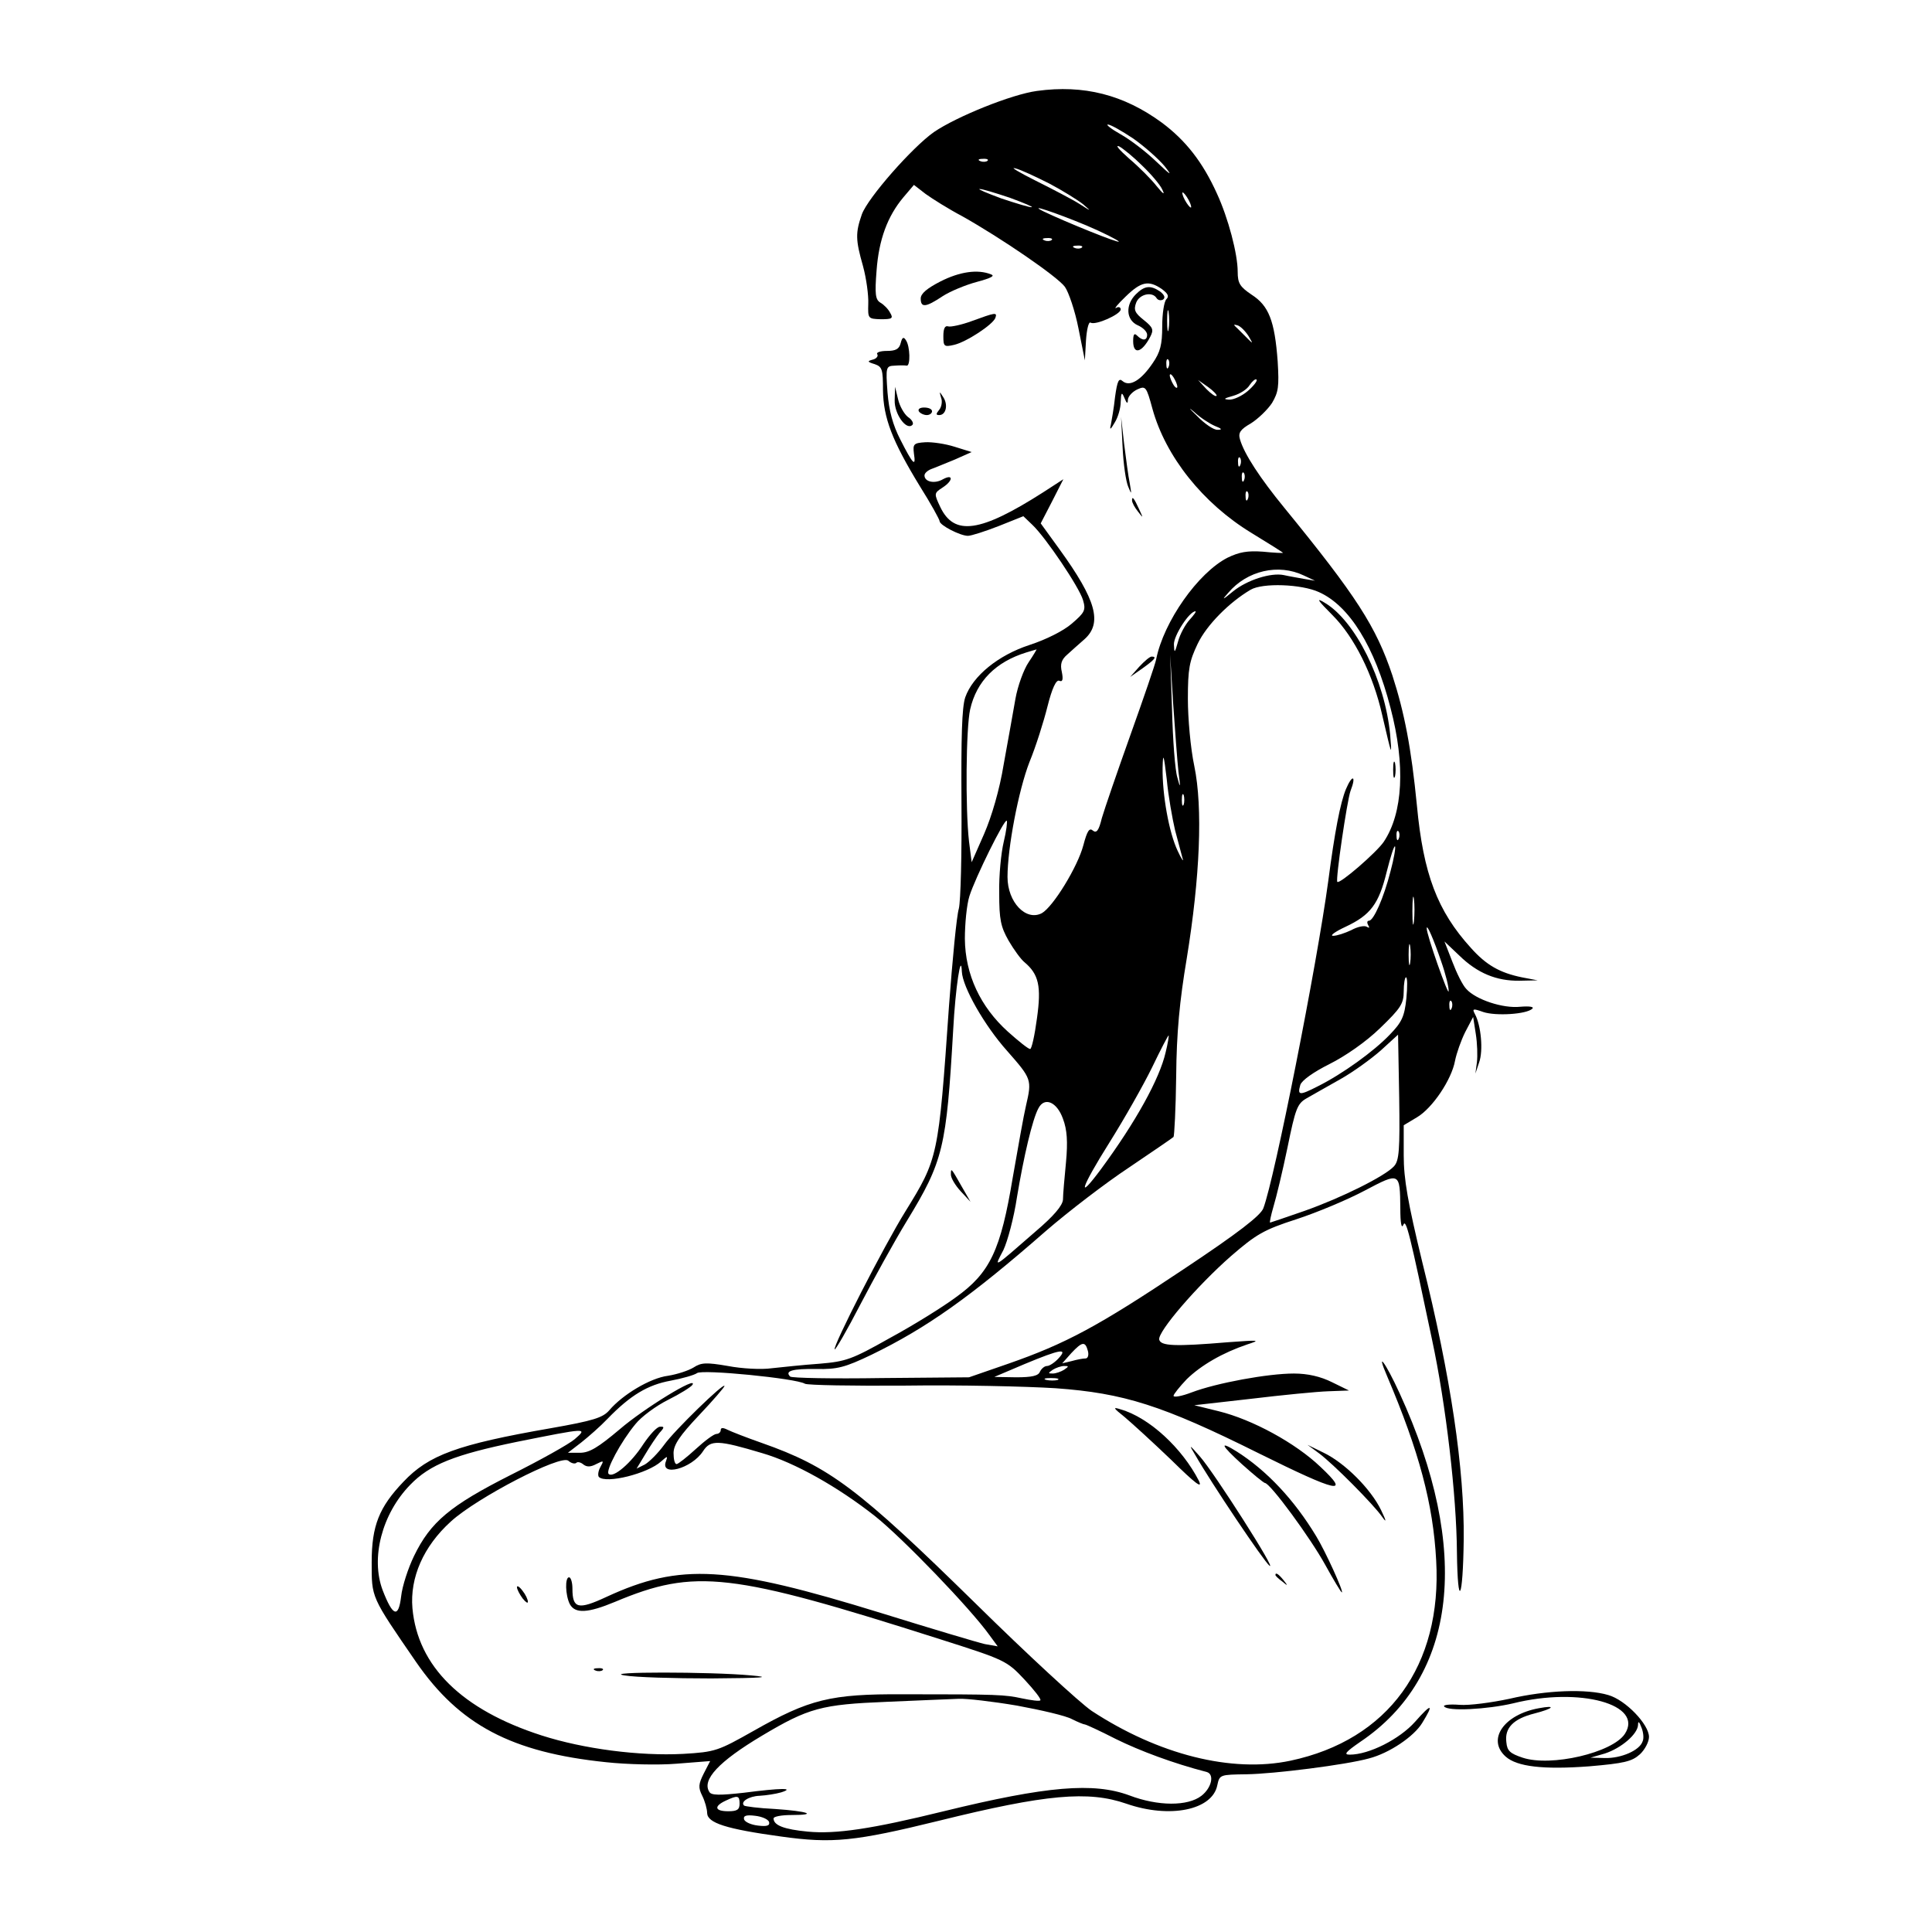 <?xml version="1.0" standalone="no"?>
<!DOCTYPE svg PUBLIC "-//W3C//DTD SVG 20010904//EN"
 "http://www.w3.org/TR/2001/REC-SVG-20010904/DTD/svg10.dtd">
<svg version="1.0" xmlns="http://www.w3.org/2000/svg"
 width="512pt" height="512pt" viewBox="0 0 512 512"
 preserveAspectRatio="xMidYMid meet">
<g transform="translate(0,512) scale(0.1,-0.1)"
fill="#000000" stroke="none">
<path d="M2748 4879 c-67 -9 -213 -68 -273 -109 -57 -40 -175 -174 -191 -218
-17 -49 -17 -67 3 -137 9 -33 15 -78 14 -100 -1 -39 -1 -40 33 -41 30 0 34 2
25 17 -5 10 -17 22 -26 27 -13 8 -15 22 -10 85 6 82 29 144 71 194 l28 33 31
-24 c18 -13 61 -40 97 -59 105 -59 252 -160 272 -187 10 -14 27 -64 36 -110
l17 -85 3 53 c2 29 7 50 12 47 13 -8 80 22 80 35 0 6 -6 8 -12 4 -7 -4 4 10
25 30 41 40 61 44 96 20 16 -12 20 -19 12 -27 -6 -6 -11 -38 -11 -72 0 -48 -5
-68 -25 -97 -31 -46 -61 -64 -80 -48 -10 9 -14 1 -20 -42 -3 -29 -9 -62 -11
-73 -4 -16 -1 -14 10 5 9 14 16 39 16 55 1 26 3 27 10 10 6 -15 9 -16 9 -4 1
9 12 21 25 27 22 10 24 8 40 -51 35 -127 134 -251 262 -329 46 -28 84 -52 84
-53 0 -1 -24 0 -53 3 -41 3 -63 -1 -94 -16 -78 -40 -169 -169 -189 -269 -2
-12 -33 -102 -68 -200 -35 -98 -69 -197 -76 -221 -8 -33 -14 -41 -24 -33 -9 8
-15 -1 -25 -39 -15 -57 -80 -163 -110 -180 -42 -22 -91 29 -91 96 0 77 29 229
58 304 17 41 38 108 48 148 12 48 23 71 31 68 9 -4 11 3 7 23 -5 21 -1 33 14
46 11 10 31 28 46 41 48 43 31 104 -66 238 l-50 69 30 58 30 59 -54 -35 c-166
-106 -235 -116 -272 -39 -17 36 -17 37 6 52 28 18 29 37 1 22 -22 -13 -49 -7
-49 10 0 6 8 13 18 17 9 3 37 15 62 25 l45 20 -45 14 c-25 8 -60 13 -78 12
-31 -2 -33 -5 -30 -30 6 -38 -3 -28 -36 37 -20 39 -30 76 -34 125 -5 68 -4 70
19 71 13 1 27 1 32 0 10 -1 9 51 -2 67 -6 10 -10 9 -14 -7 -4 -16 -13 -21 -37
-21 -17 0 -29 -4 -25 -9 3 -5 -3 -12 -12 -14 -15 -4 -15 -6 5 -12 20 -7 22
-14 22 -69 1 -73 24 -134 98 -255 29 -46 52 -88 52 -92 0 -11 55 -39 75 -39 9
0 46 12 82 26 l65 26 24 -23 c35 -33 124 -165 134 -199 8 -27 5 -33 -30 -63
-22 -19 -68 -42 -111 -56 -83 -27 -151 -82 -171 -139 -9 -27 -11 -106 -10
-280 1 -134 -2 -260 -7 -280 -6 -20 -17 -136 -26 -257 -28 -403 -29 -405 -116
-546 -56 -90 -193 -358 -187 -365 2 -2 33 51 68 119 35 67 90 167 123 221 97
159 105 194 123 506 6 113 21 210 23 155 2 -41 60 -143 120 -210 65 -74 66
-76 50 -145 -6 -25 -21 -110 -35 -190 -32 -193 -60 -253 -151 -318 -35 -26
-114 -75 -175 -108 -101 -57 -116 -62 -186 -68 -43 -3 -99 -9 -127 -12 -27 -4
-80 -1 -116 6 -58 10 -71 9 -91 -4 -13 -8 -43 -18 -68 -22 -47 -6 -120 -50
-155 -91 -17 -20 -42 -28 -156 -48 -247 -43 -323 -71 -390 -142 -64 -67 -84
-116 -84 -213 0 -95 -3 -89 118 -265 115 -166 252 -239 503 -265 55 -6 139 -8
187 -4 l89 7 -17 -33 c-14 -28 -15 -37 -4 -59 7 -14 13 -35 13 -46 1 -26 50
-42 196 -62 136 -19 195 -13 419 42 283 70 395 80 496 45 115 -40 228 -17 241
49 6 28 7 28 78 29 72 1 263 25 324 42 54 14 119 58 141 94 32 52 25 53 -19 3
-41 -46 -122 -87 -173 -87 -17 0 -11 7 28 34 257 173 295 508 104 924 -37 81
-64 117 -33 45 85 -200 122 -339 130 -488 16 -279 -127 -476 -386 -531 -156
-33 -350 16 -527 132 -32 22 -170 149 -308 285 -311 305 -387 362 -566 425
-40 14 -81 30 -91 35 -12 6 -18 6 -18 -1 0 -5 -5 -10 -11 -10 -7 0 -31 -18
-55 -40 -24 -22 -47 -40 -51 -40 -5 0 -8 13 -8 29 0 22 16 46 68 101 37 39 67
74 67 77 0 11 -133 -118 -160 -156 -16 -22 -39 -45 -51 -52 l-22 -11 23 38
c13 22 30 47 38 57 13 14 13 17 1 16 -8 0 -27 -21 -44 -46 -32 -50 -80 -91
-92 -79 -9 8 32 85 71 132 15 19 54 48 86 64 32 16 61 34 65 40 16 26 -128
-62 -193 -118 -57 -48 -80 -62 -105 -62 l-32 0 35 27 c19 15 51 43 70 63 61
63 107 90 167 101 32 6 63 15 70 20 12 11 264 -14 286 -28 7 -4 127 -6 267 -5
140 2 319 -2 398 -7 180 -13 282 -45 537 -172 212 -105 245 -112 164 -36 -66
63 -180 125 -269 147 l-65 16 150 17 c83 10 175 19 205 20 l55 2 -45 22 c-30
15 -64 23 -101 23 -69 0 -205 -25 -271 -50 -26 -10 -48 -14 -48 -9 0 4 16 24
35 44 38 37 95 70 160 92 37 12 33 12 -50 6 -143 -12 -179 -10 -183 7 -4 21
100 142 190 221 67 58 87 70 174 98 55 18 136 52 181 76 93 49 93 49 94 -48 0
-37 3 -55 8 -43 7 18 17 -23 76 -304 37 -172 65 -415 66 -563 2 -155 16 -128
18 33 2 186 -34 431 -110 736 -38 157 -49 219 -49 282 l0 80 35 21 c41 24 92
100 101 150 4 20 16 54 27 76 l21 40 7 -45 c4 -25 5 -58 3 -75 l-4 -30 10 30
c11 31 5 97 -11 127 -8 15 -6 16 22 6 33 -11 115 -6 130 9 5 5 -8 7 -32 5 -46
-5 -118 19 -143 47 -10 10 -26 43 -37 72 l-21 54 39 -37 c48 -47 99 -68 160
-67 l48 1 -42 8 c-58 12 -94 32 -135 78 -89 98 -126 196 -143 377 -15 153 -33
246 -65 345 -43 129 -95 210 -287 445 -63 77 -106 142 -117 181 -5 17 1 26 29
42 19 12 44 36 56 54 17 29 19 43 15 110 -8 109 -24 148 -69 177 -31 21 -37
30 -37 61 0 47 -25 142 -55 207 -38 84 -83 141 -146 188 -101 74 -207 101
-331 84z m255 -126 c30 -21 67 -54 83 -73 22 -28 18 -26 -22 12 -27 26 -69 58
-94 72 -25 14 -40 26 -34 26 7 0 37 -17 67 -37z m24 -72 c23 -22 47 -50 53
-63 8 -16 3 -13 -15 9 -14 18 -47 51 -73 73 -26 23 -38 37 -26 32 11 -6 39
-29 61 -51z m-410 13 c-3 -3 -12 -4 -19 -1 -8 3 -5 6 6 6 11 1 17 -2 13 -5z
m163 -60 c36 -19 76 -44 90 -55 23 -20 23 -20 -10 1 -19 12 -71 39 -115 61
-44 22 -69 37 -55 33 14 -3 54 -22 90 -40z m-104 -38 c38 -14 64 -25 58 -25
-5 -1 -41 10 -80 23 -38 14 -64 25 -58 25 5 1 41 -10 80 -23z m474 -6 c6 -11
8 -20 6 -20 -3 0 -10 9 -16 20 -6 11 -8 20 -6 20 3 0 10 -9 16 -20z m-272 -67
c45 -19 84 -39 87 -43 4 -7 -142 52 -200 80 -44 22 31 -3 113 -37z m-91 -39
c-3 -3 -12 -4 -19 -1 -8 3 -5 6 6 6 11 1 17 -2 13 -5z m80 -20 c-3 -3 -12 -4
-19 -1 -8 3 -5 6 6 6 11 1 17 -2 13 -5z m230 -216 c-2 -13 -4 -3 -4 22 0 25 2
35 4 23 2 -13 2 -33 0 -45z m212 -19 c11 -19 12 -21 0 -9 -8 8 -21 21 -29 29
-12 11 -12 12 -1 9 8 -2 21 -15 30 -29z m-212 -81 c-3 -8 -6 -5 -6 6 -1 11 2
17 5 13 3 -3 4 -12 1 -19z m23 -53 c0 -5 -5 -3 -10 5 -5 8 -10 20 -10 25 0 6
5 3 10 -5 5 -8 10 -19 10 -25z m187 -11 c-15 -13 -38 -24 -50 -23 -16 1 -14 3
11 10 18 5 38 18 44 29 7 10 15 17 18 14 3 -3 -8 -17 -23 -30z m-83 -13 c-3
-3 -15 6 -27 18 l-22 24 27 -19 c14 -10 24 -21 22 -23z m-4 -80 c18 -7 20 -10
7 -10 -10 -1 -35 16 -55 37 -21 20 -24 25 -7 10 16 -15 41 -31 55 -37z m67
-103 c-3 -8 -6 -5 -6 6 -1 11 2 17 5 13 3 -3 4 -12 1 -19z m10 -40 c-3 -8 -6
-5 -6 6 -1 11 2 17 5 13 3 -3 4 -12 1 -19z m10 -50 c-3 -8 -6 -5 -6 6 -1 11 2
17 5 13 3 -3 4 -12 1 -19z m148 -203 l30 -14 -30 5 c-16 3 -40 7 -53 10 -34 7
-97 -13 -134 -43 -29 -24 -31 -24 -13 -4 50 59 133 78 200 46z m40 -44 c81
-36 148 -144 190 -307 40 -152 33 -279 -18 -355 -19 -28 -117 -113 -123 -106
-5 6 26 216 35 241 16 41 5 45 -12 5 -15 -36 -30 -114 -47 -244 -30 -222 -142
-788 -172 -867 -7 -19 -66 -65 -212 -162 -226 -151 -312 -197 -464 -250 l-104
-36 -233 -2 c-128 -2 -237 0 -241 4 -15 15 6 21 70 20 55 -1 75 4 146 38 146
71 262 153 462 328 59 51 158 127 220 168 62 42 115 78 118 81 2 2 6 75 7 161
1 115 9 199 28 312 35 215 43 399 20 510 -10 47 -17 127 -17 178 0 80 4 100
26 146 24 50 84 110 140 143 32 19 135 15 181 -6z m-342 -73 c-12 -13 -26 -39
-31 -58 -9 -32 -10 -32 -11 -8 -1 23 41 88 57 88 3 0 -4 -10 -15 -22z m-427
-113 c-13 -19 -29 -63 -35 -97 -6 -35 -20 -112 -31 -173 -11 -68 -32 -139 -52
-185 l-33 -75 -7 55 c-10 88 -8 301 3 350 17 75 68 126 149 151 14 4 26 8 27
8 1 1 -8 -15 -21 -34z m397 -290 c6 -44 5 -46 -3 -15 -6 19 -12 100 -14 180
l-5 145 8 -130 c5 -71 11 -152 14 -180z m-9 -155 c8 -30 17 -64 20 -75 4 -11
-3 -2 -13 20 -23 48 -41 149 -40 220 1 42 3 37 11 -30 4 -44 15 -105 22 -135z
m23 68 c-3 -7 -5 -2 -5 12 0 14 2 19 5 13 2 -7 2 -19 0 -25z m-477 -99 c-7
-29 -13 -90 -12 -136 0 -70 4 -89 25 -126 14 -24 33 -50 42 -57 38 -32 45 -64
33 -149 -6 -45 -14 -81 -18 -81 -5 0 -31 21 -59 46 -73 66 -113 151 -114 246
0 40 5 91 12 113 15 48 93 206 99 200 2 -2 -1 -27 -8 -56z m1047 9 c-3 -8 -6
-5 -6 6 -1 11 2 17 5 13 3 -3 4 -12 1 -19z m-22 -87 c-18 -71 -45 -131 -57
-131 -5 0 -6 -5 -2 -12 4 -7 3 -8 -4 -4 -6 4 -25 0 -41 -9 -17 -8 -38 -15 -48
-15 -10 0 5 11 33 24 66 31 88 60 109 146 10 39 19 69 22 67 2 -3 -3 -33 -12
-66z m62 -133 c-2 -18 -4 -6 -4 27 0 33 2 48 4 33 2 -15 2 -42 0 -60z m72
-105 c12 -34 21 -70 20 -80 0 -15 -59 151 -58 167 0 13 19 -31 38 -87z m-82
-5 c-2 -13 -4 -3 -4 22 0 25 2 35 4 23 2 -13 2 -33 0 -45z m-10 -94 c-5 -48
-12 -63 -44 -96 -42 -44 -125 -104 -191 -137 -49 -25 -54 -24 -46 4 4 12 35
34 77 55 42 21 97 59 134 95 55 53 63 65 63 98 0 20 3 37 6 37 4 0 4 -25 1
-56z m120 -26 c-3 -8 -6 -5 -6 6 -1 11 2 17 5 13 3 -3 4 -12 1 -19z m-758
-117 c-16 -70 -79 -184 -171 -309 -66 -89 -54 -51 22 70 39 62 90 152 113 199
23 48 43 86 44 85 1 -1 -2 -21 -8 -45z m605 -302 c-24 -26 -138 -83 -237 -118
-49 -17 -90 -31 -91 -31 -2 0 2 19 9 43 7 23 24 93 37 156 21 103 26 116 50
130 16 9 56 32 90 51 34 19 82 54 107 76 l46 42 3 -166 c2 -140 0 -168 -14
-183z m-877 126 c11 -29 13 -61 8 -115 -4 -41 -8 -86 -8 -99 -1 -16 -25 -44
-72 -84 -117 -102 -111 -98 -86 -50 11 23 28 86 36 140 18 108 41 207 57 236
16 31 49 17 65 -28z m66 -615 c3 -11 0 -20 -6 -20 -7 0 -23 -3 -37 -7 l-25 -6
24 27 c29 31 37 32 44 6z m-78 -20 c-10 -11 -24 -20 -30 -20 -7 0 -15 -7 -19
-15 -4 -11 -21 -15 -63 -15 l-58 1 80 34 c96 40 116 43 90 15z m15 -30 c-8 -5
-22 -10 -30 -10 -13 0 -13 1 0 10 8 5 22 10 30 10 13 0 13 -1 0 -10z m-17 -27
c-7 -2 -21 -2 -30 0 -10 3 -4 5 12 5 17 0 24 -2 18 -5z m-1280 -157 c-15 -13
-92 -56 -170 -95 -160 -81 -212 -124 -256 -215 -15 -31 -31 -79 -34 -107 -7
-58 -22 -53 -49 17 -32 85 -2 202 73 279 52 54 118 80 283 114 185 37 189 38
153 7z m497 -37 c86 -25 200 -89 299 -167 74 -59 253 -245 303 -315 l22 -30
-34 6 c-18 4 -142 41 -274 82 -408 126 -532 134 -729 43 -75 -35 -90 -31 -90
22 0 16 -4 30 -9 30 -11 0 -10 -47 2 -71 14 -26 48 -24 120 6 212 89 306 78
861 -99 173 -55 177 -57 224 -107 26 -28 45 -52 42 -55 -2 -3 -24 0 -48 5 -47
10 -61 11 -315 11 -193 1 -249 -13 -397 -97 -94 -53 -101 -56 -187 -61 -116
-6 -263 13 -375 49 -211 68 -328 183 -342 337 -7 81 29 164 102 230 69 63 291
178 311 161 8 -7 17 -9 21 -6 3 4 12 2 19 -4 9 -7 19 -7 34 1 20 10 21 10 11
-8 -6 -11 -7 -22 -4 -26 19 -19 130 9 165 41 17 15 18 15 13 1 -17 -43 68 -20
98 26 20 31 40 30 157 -5z m675 -669 c65 -12 130 -27 146 -36 16 -8 31 -14 34
-14 3 0 40 -17 83 -39 63 -31 151 -64 240 -87 21 -6 13 -42 -14 -63 -36 -28
-115 -28 -191 1 -95 35 -218 25 -492 -42 -191 -47 -286 -61 -360 -54 -64 6
-91 17 -91 35 0 5 21 9 47 9 72 0 45 10 -43 16 -43 2 -80 7 -82 9 -11 10 13
25 41 26 18 1 43 5 57 9 38 12 1 12 -99 -1 -63 -7 -86 -7 -91 2 -21 32 25 81
139 149 124 74 158 83 331 90 85 4 171 7 191 8 20 1 89 -7 154 -18z m-735
-260 c0 -16 -7 -20 -30 -20 -36 0 -39 13 -7 28 32 15 37 14 37 -8z m78 -48 c3
-10 -5 -13 -29 -10 -18 2 -34 9 -37 16 -3 10 5 13 29 10 18 -2 34 -9 37 -16z"/>
<path d="M3531 3490 c58 -58 108 -158 132 -265 26 -111 26 -113 21 -51 -14
143 -92 301 -174 349 -23 14 -19 7 21 -33z"/>
<path d="M3692 3080 c0 -19 2 -27 5 -17 2 9 2 25 0 35 -3 9 -5 1 -5 -18z"/>
<path d="M1370 914 c0 -6 7 -19 15 -30 8 -10 14 -14 14 -9 0 6 -6 19 -14 29
-8 11 -15 15 -15 10z"/>
<path d="M1578 693 c7 -3 16 -2 19 1 4 3 -2 6 -13 5 -11 0 -14 -3 -6 -6z"/>
<path d="M1655 680 c28 -5 131 -8 230 -8 138 1 163 3 105 8 -107 10 -400 10
-335 0z"/>
<path d="M2492 4374 c-35 -18 -52 -32 -52 -45 0 -25 13 -24 58 6 20 13 61 30
91 38 37 10 49 16 37 20 -35 14 -83 7 -134 -19z"/>
<path d="M3010 4340 c-28 -28 -26 -68 5 -82 14 -6 25 -17 25 -25 0 -16 -12
-17 -27 -2 -7 7 -10 3 -10 -15 0 -37 23 -31 45 11 10 19 8 25 -17 45 -24 19
-27 27 -20 46 9 23 43 30 54 12 4 -6 11 -7 17 -4 7 5 4 12 -7 21 -26 18 -42
16 -65 -7z"/>
<path d="M2575 4269 c-27 -10 -56 -16 -62 -14 -9 3 -13 -6 -13 -26 0 -27 2
-29 28 -23 32 7 104 54 110 72 5 15 0 14 -63 -9z"/>
<path d="M2371 4059 c-1 -36 31 -81 47 -65 4 4 -1 14 -12 21 -10 8 -22 29 -26
47 l-8 33 -1 -36z"/>
<path d="M2494 4066 c4 -10 1 -25 -5 -32 -9 -11 -9 -14 0 -14 18 0 24 27 11
47 -11 17 -11 17 -6 -1z"/>
<path d="M2435 4030 c3 -5 13 -10 21 -10 8 0 14 5 14 10 0 6 -9 10 -21 10 -11
0 -17 -4 -14 -10z"/>
<path d="M2975 3935 c2 -45 9 -92 15 -105 9 -22 9 -21 4 9 -4 19 -10 66 -15
105 l-8 71 4 -80z"/>
<path d="M3000 3794 c0 -6 7 -19 16 -30 14 -18 14 -18 3 6 -14 31 -19 36 -19
24z"/>
<path d="M3019 3353 l-24 -27 33 23 c32 23 39 31 24 31 -5 0 -19 -12 -33 -27z"/>
<path d="M2520 2007 c0 -9 12 -29 26 -44 l26 -28 -23 40 c-29 51 -29 51 -29
32z"/>
<path d="M2980 1365 c19 -16 75 -67 124 -114 64 -63 84 -78 73 -55 -44 86
-131 167 -207 189 -22 7 -20 4 10 -20z"/>
<path d="M3167 1265 c44 -77 182 -282 197 -294 23 -19 -146 246 -184 289 -29
33 -30 33 -13 5z"/>
<path d="M3291 1240 c30 -27 57 -49 61 -50 14 0 121 -146 160 -217 22 -40 42
-73 44 -73 6 0 -43 108 -68 149 -58 96 -130 173 -210 224 -48 30 -43 18 13
-33z"/>
<path d="M3495 1269 c39 -29 146 -137 168 -169 12 -17 11 -11 -3 18 -27 56
-96 125 -152 152 l-43 21 30 -22z"/>
<path d="M3380 946 c0 -2 8 -10 18 -17 15 -13 16 -12 3 4 -13 16 -21 21 -21
13z"/>
<path d="M4000 618 c-47 -10 -106 -18 -132 -16 -25 2 -44 0 -41 -4 8 -14 115
-8 183 8 177 44 347 -3 296 -81 -33 -50 -196 -88 -271 -63 -33 11 -41 18 -43
41 -5 38 19 62 74 76 51 13 60 23 12 14 -93 -17 -138 -83 -88 -128 30 -27 100
-35 221 -26 94 8 114 13 135 32 13 12 24 33 24 46 0 33 -62 98 -108 111 -57
17 -164 13 -262 -10z m353 -113 c-8 -24 -57 -45 -100 -44 l-38 1 38 11 c43 14
87 51 88 76 0 11 3 9 9 -7 5 -12 7 -29 3 -37z"/>
</g>
</svg>